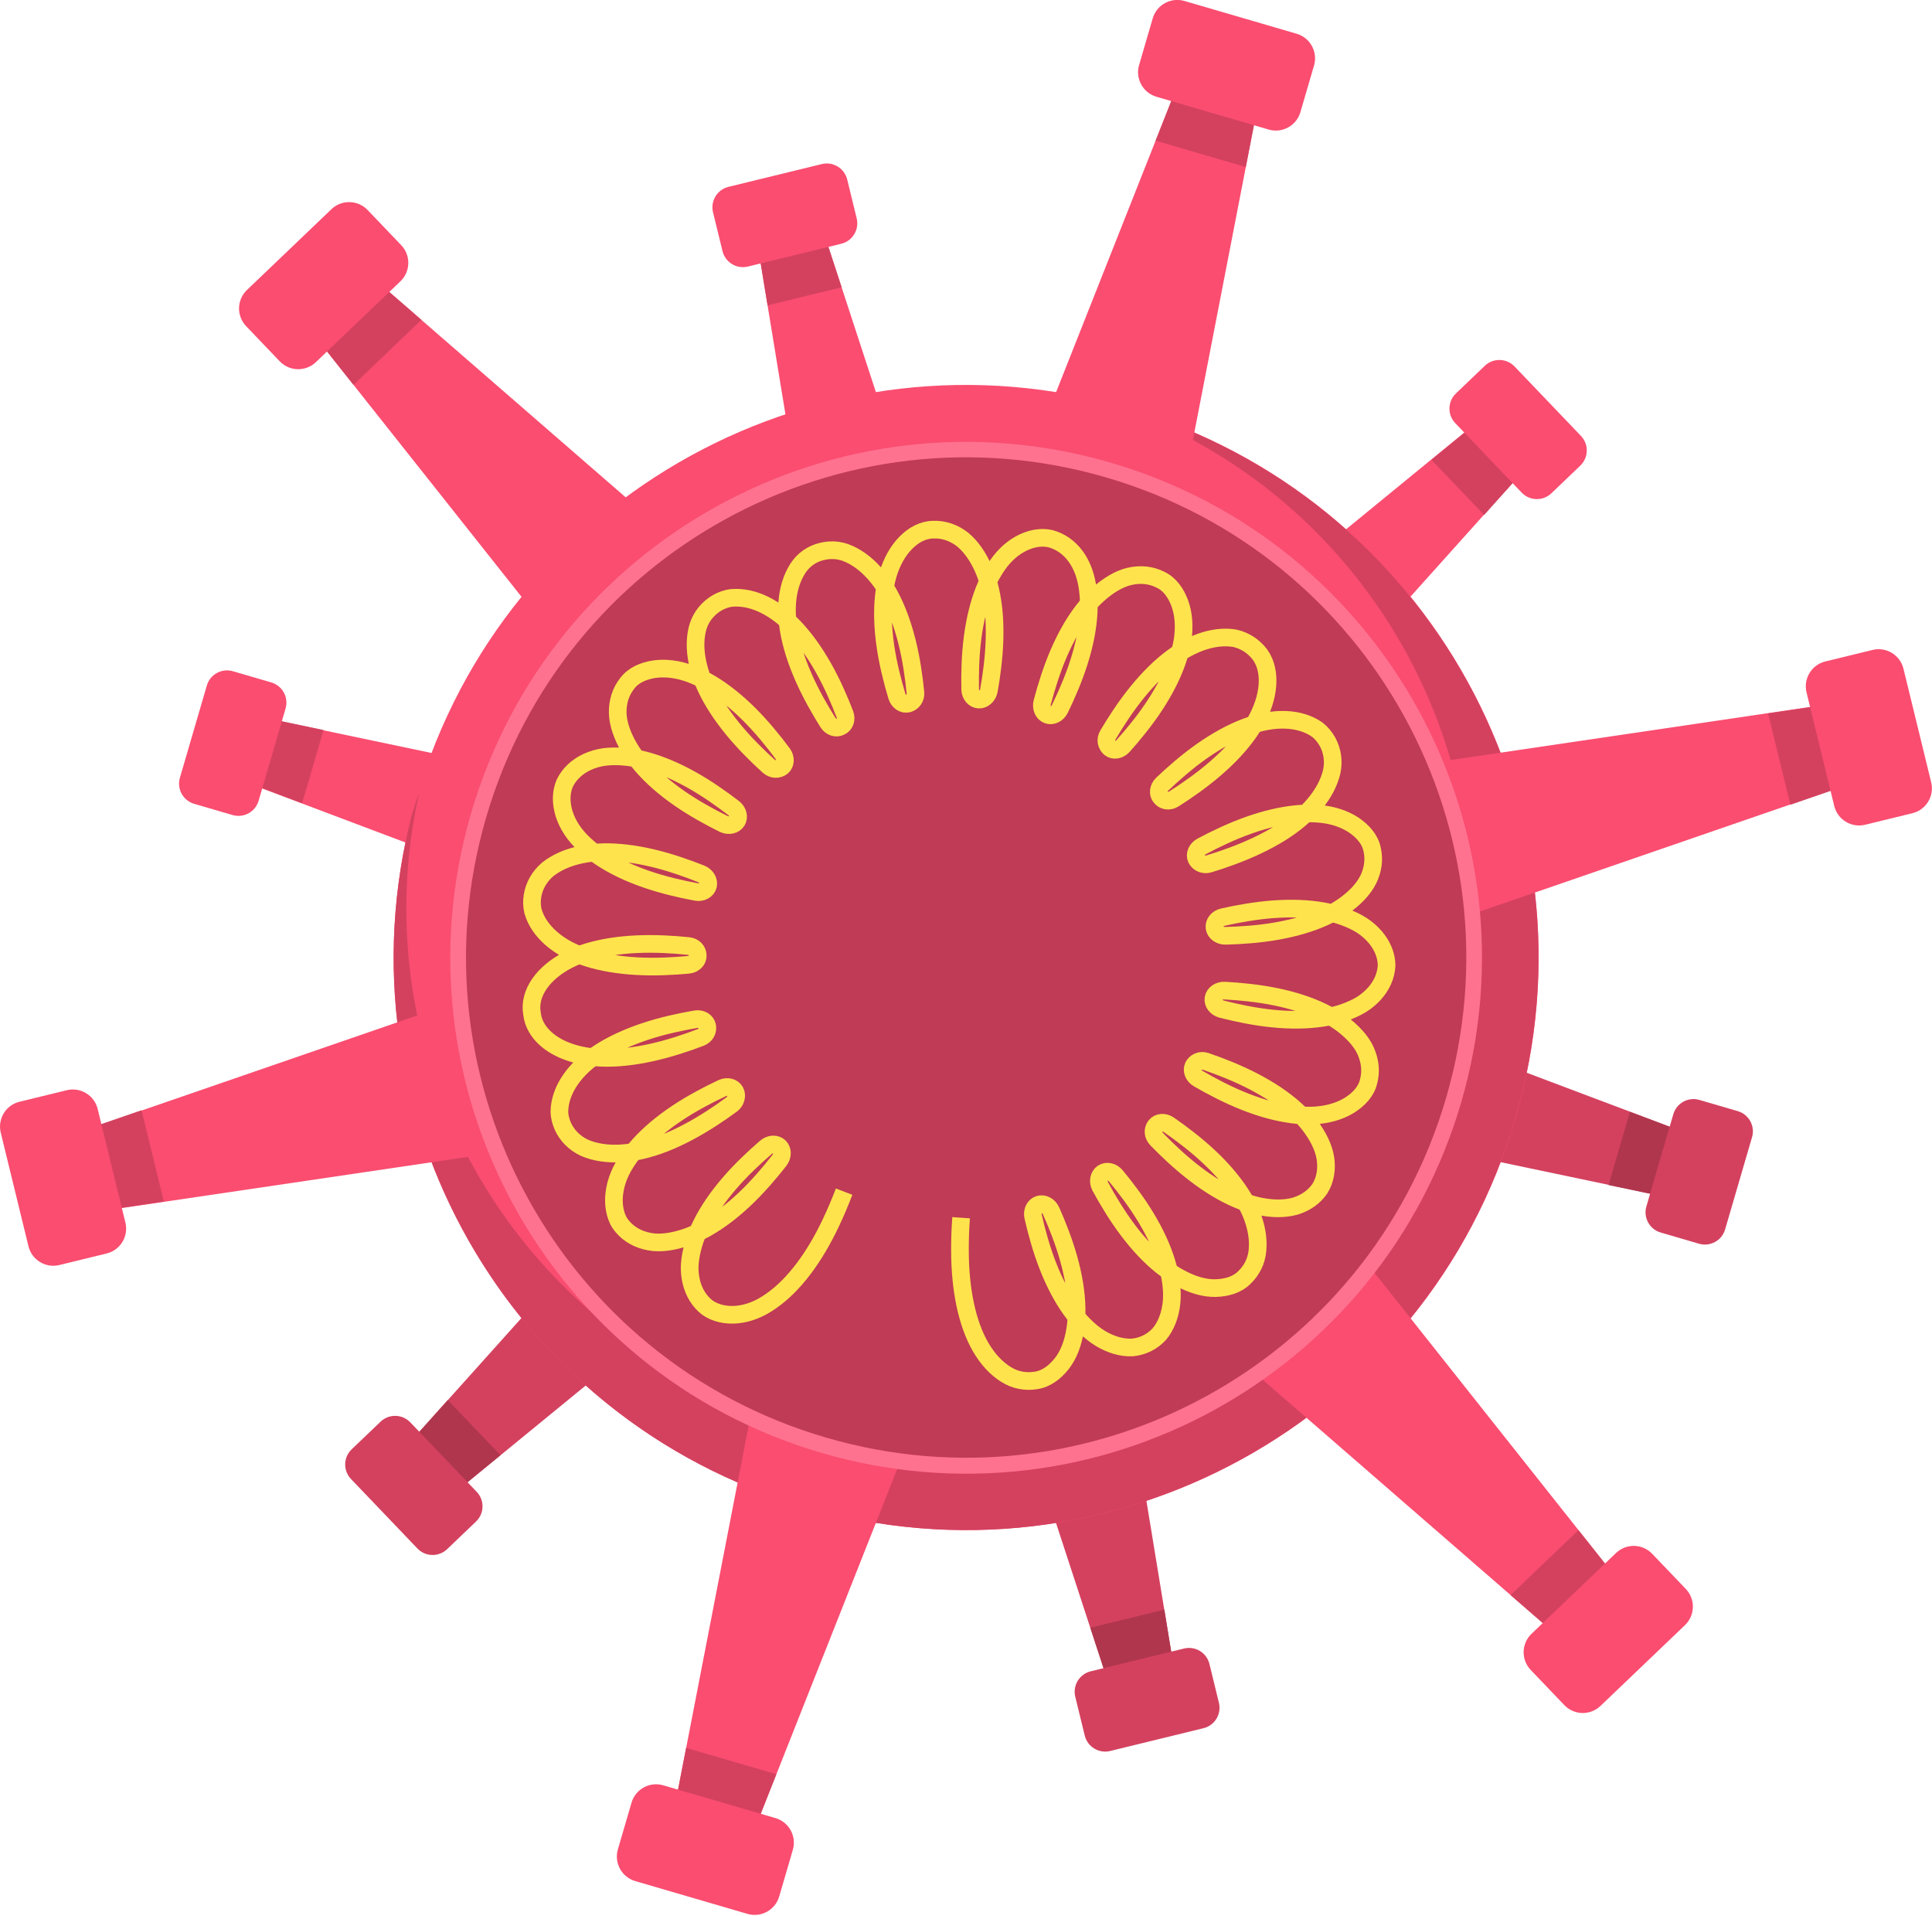 <?xml version="1.0" encoding="UTF-8" standalone="no"?>
<!DOCTYPE svg PUBLIC "-//W3C//DTD SVG 1.1//EN" "http://www.w3.org/Graphics/SVG/1.1/DTD/svg11.dtd">
<svg width="100%" height="100%" viewBox="0 0 716 710" version="1.1" xmlns="http://www.w3.org/2000/svg" xmlns:xlink="http://www.w3.org/1999/xlink" xml:space="preserve" xmlns:serif="http://www.serif.com/" style="fill-rule:evenodd;clip-rule:evenodd;stroke-miterlimit:10;">
    <g transform="matrix(2,0,0,2,-1562.01,-19883.8)">
        <g transform="matrix(-0.971,0.237,0.237,0.971,911.739,9994.2)">
            <path d="M-30.422,86.606L-4.027,86.606L-11.225,-6.974L-23.223,-6.975L-30.422,86.606Z" style="fill:rgb(250,77,112);fill-rule:nonzero;"/>
        </g>
        <g transform="matrix(0.971,-0.237,-0.237,-0.971,925.366,9999.6)">
            <path d="M-1.799,1.597L12.33,1.597L11.264,15.45L-0.733,15.45L-1.799,1.597Z" style="fill:rgb(212,65,95);fill-rule:nonzero;"/>
        </g>
        <g transform="matrix(1,0,0,1,936.887,9976.52)">
            <path d="M0,10.543L-17.294,14.764C-19.385,15.274 -21.493,13.993 -22.003,11.903L-23.759,4.71C-24.269,2.619 -22.988,0.511 -20.897,0.001L-3.603,-4.22C-1.513,-4.731 0.596,-3.449 1.106,-1.359L2.861,5.834C3.372,7.925 2.091,10.033 0,10.543" style="fill:rgb(250,77,112);fill-rule:nonzero;"/>
        </g>
        <g transform="matrix(0.971,-0.237,-0.237,-0.971,948.922,10173.5)">
            <path d="M10.415,3.659L36.81,3.659L29.612,-89.921L17.615,-89.922L10.415,3.659Z" style="fill:rgb(212,65,95);fill-rule:nonzero;"/>
        </g>
        <g transform="matrix(-0.971,0.237,0.237,0.971,987.41,10257.8)">
            <path d="M-13.277,-14.959L0.853,-14.959L-0.212,-1.106L-12.21,-1.106L-13.277,-14.959Z" style="fill:rgb(176,54,78);fill-rule:nonzero;"/>
        </g>
        <g transform="matrix(1,0,0,1,983.113,10262.1)">
            <path d="M0,-10.543L17.294,-14.764C19.384,-15.274 21.492,-13.993 22.003,-11.902L23.759,-4.709C24.269,-2.619 22.988,-0.511 20.897,0L3.603,4.221C1.512,4.731 -0.596,3.45 -1.106,1.359L-2.862,-5.834C-3.372,-7.925 -2.091,-10.033 0,-10.543" style="fill:rgb(212,65,95);fill-rule:nonzero;"/>
        </g>
        <g transform="matrix(-0.28,0.96,0.96,0.28,861.122,10143.2)">
            <path d="M-63.834,41.85L-37.44,41.85L-44.638,-51.729L-56.636,-51.729L-63.834,41.85Z" style="fill:rgb(250,77,112);fill-rule:nonzero;"/>
        </g>
        <g transform="matrix(-0.979,-0.206,-0.206,0.979,823.064,10086)">
            <path d="M-15.678,-12.332L-1.782,-12.332L-0.862,-0.37L-14.594,1.755L-15.678,-12.332Z" style="fill:rgb(212,65,95);fill-rule:nonzero;"/>
        </g>
        <g transform="matrix(1,0,0,1,833.92,10086)">
            <path d="M0,-12.827L-4.992,4.261C-5.595,6.326 -7.759,7.512 -9.824,6.908L-16.931,4.832C-18.997,4.229 -20.182,2.065 -19.579,-0L-14.587,-17.088C-13.984,-19.154 -11.82,-20.339 -9.755,-19.735L-2.647,-17.66C-0.582,-17.056 0.603,-14.892 0,-12.827" style="fill:rgb(250,77,112);fill-rule:nonzero;"/>
        </g>
        <g transform="matrix(0.28,-0.96,-0.96,-0.28,1037.94,10188.5)">
            <path d="M31.374,47.854L57.768,47.854L50.569,-45.725L38.572,-45.725L31.374,47.854Z" style="fill:rgb(212,65,95);fill-rule:nonzero;"/>
        </g>
        <g transform="matrix(0.979,0.206,0.206,-0.979,1078.14,10159.6)">
            <path d="M1.284,-1.632L15.176,-1.632L16.097,10.33L2.368,12.456L1.284,-1.632Z" style="fill:rgb(176,54,78);fill-rule:nonzero;"/>
        </g>
        <g transform="matrix(1,0,0,1,1086.08,10152.6)">
            <path d="M0,12.827L4.992,-4.261C5.595,-6.327 7.759,-7.512 9.824,-6.908L16.931,-4.832C18.997,-4.229 20.182,-2.065 19.579,0L14.587,17.088C13.984,19.153 11.82,20.339 9.755,19.735L2.647,17.659C0.582,17.056 -0.603,14.892 0,12.827" style="fill:rgb(212,65,95);fill-rule:nonzero;"/>
        </g>
        <g transform="matrix(0.691,0.723,0.723,-0.691,938.89,10170)">
            <path d="M-35.246,3.922L-8.852,3.922L-16.052,-89.659L-28.05,-89.658L-35.246,3.922Z" style="fill:rgb(212,65,95);fill-rule:nonzero;"/>
        </g>
        <g transform="matrix(0.691,0.723,0.723,-0.691,857.04,10204.5)">
            <path d="M3.545,-6.623L15.543,-6.623L16.608,7.231L2.48,7.231L3.545,-6.623Z" style="fill:rgb(176,54,78);fill-rule:nonzero;"/>
        </g>
        <g transform="matrix(1,0,0,1,857.033,10228.8)">
            <path d="M0,-23.369L12.302,-10.502C13.789,-8.947 13.734,-6.481 12.179,-4.993L6.827,0.124C5.272,1.611 2.806,1.556 1.318,0L-10.984,-12.867C-12.471,-14.422 -12.416,-16.889 -10.861,-18.376L-5.509,-23.493C-3.954,-24.98 -1.487,-24.924 0,-23.369" style="fill:rgb(212,65,95);fill-rule:nonzero;"/>
        </g>
        <g transform="matrix(-0.691,-0.723,-0.723,0.691,1068.58,10046.4)">
            <path d="M9.176,82.468L35.57,82.468L28.37,-11.113L16.372,-11.112L9.176,82.468Z" style="fill:rgb(250,77,112);fill-rule:nonzero;"/>
        </g>
        <g transform="matrix(-0.691,-0.723,-0.723,0.691,1048.59,10021.5)">
            <path d="M-15.495,-8.295L-3.498,-8.295L-2.433,5.56L-16.561,5.559L-15.495,-8.295Z" style="fill:rgb(212,65,95);fill-rule:nonzero;"/>
        </g>
        <g transform="matrix(1,0,0,1,1062.97,10009.8)">
            <path d="M0,23.368L-12.302,10.502C-13.79,8.946 -13.734,6.48 -12.179,4.993L-6.828,-0.124C-5.272,-1.611 -2.806,-1.556 -1.319,-0.001L10.984,12.866C12.471,14.421 12.416,16.888 10.86,18.375L5.509,23.492C3.953,24.979 1.487,24.923 0,23.368" style="fill:rgb(250,77,112);fill-rule:nonzero;"/>
        </g>
        <g transform="matrix(0.28,-0.96,-0.96,-0.28,1017.09,10029.9)">
            <path d="M-101.804,-76.32C-160.379,-76.32 -207.863,-28.835 -207.864,29.738C-207.863,88.313 -160.379,135.798 -101.804,135.798C-43.23,135.797 4.254,88.313 4.254,29.739C4.255,-28.835 -43.23,-76.319 -101.804,-76.32" style="fill:rgb(250,77,112);fill-rule:nonzero;"/>
        </g>
        <g transform="matrix(1,0,0,1,930.261,10033.9)">
            <path d="M0,187.211C56.225,203.636 115.119,171.371 131.543,115.146C147.644,60.029 116.939,2.374 62.755,-15.349C61.354,-15.717 59.953,-16.107 58.549,-16.425C107.046,1.211 134.155,53.717 119.479,103.956C104.194,156.279 49.387,186.305 -2.937,171.02C-53.175,156.344 -82.831,105.233 -71.588,54.869C-72.075,56.223 -72.501,57.614 -72.945,58.993C-87.176,114.197 -55.118,171.11 0,187.211" style="fill:rgb(212,65,95);fill-rule:nonzero;"/>
        </g>
        <g transform="matrix(1,0,0,1,965.904,9962.82)">
            <path d="M0,79.01L34.836,-9.005L48.847,-4.912L30.825,88.015" style="fill:rgb(250,77,112);fill-rule:nonzero;"/>
        </g>
        <g transform="matrix(1,0,0,1,1014.75,9968.75)">
            <path d="M0,-10.845L-14.012,-14.938L-19.612,-0.789C-19.602,-0.787 -19.594,-0.782 -19.585,-0.78L-2.925,4.087C-2.916,4.089 -2.906,4.091 -2.897,4.093L0,-10.845Z" style="fill:rgb(212,65,95);fill-rule:nonzero;"/>
        </g>
        <g transform="matrix(1,0,0,1,1016.09,9942.08)">
            <path d="M0,23.821L-20.79,17.748C-23.304,17.013 -24.746,14.381 -24.011,11.868L-21.485,3.221C-20.751,0.708 -18.119,-0.734 -15.606,0L5.185,6.073C7.698,6.807 9.14,9.44 8.406,11.953L5.88,20.6C5.145,23.113 2.513,24.555 0,23.821" style="fill:rgb(250,77,112);fill-rule:nonzero;"/>
        </g>
        <g transform="matrix(1,0,0,1,954.096,10275.8)">
            <path d="M0,-79.01L-34.836,9.005L-48.847,4.912L-30.825,-88.015" style="fill:rgb(250,77,112);fill-rule:nonzero;"/>
        </g>
        <g transform="matrix(1,0,0,1,924.833,10279.9)">
            <path d="M0,-9.286L-16.659,-14.152C-16.669,-14.155 -16.678,-14.156 -16.687,-14.159L-19.584,0.779L-5.573,4.873L0.027,-9.276C0.018,-9.279 0.009,-9.283 0,-9.286" style="fill:rgb(212,65,95);fill-rule:nonzero;"/>
        </g>
        <g transform="matrix(1,0,0,1,903.906,10296.5)">
            <path d="M0,-23.821L20.791,-17.748C23.304,-17.013 24.746,-14.381 24.012,-11.868L21.486,-3.221C20.751,-0.708 18.119,0.734 15.606,0L-5.184,-6.073C-7.698,-6.807 -9.14,-9.44 -8.406,-11.953L-5.88,-20.6C-5.146,-23.113 -2.513,-24.555 0,-23.821" style="fill:rgb(250,77,112);fill-rule:nonzero;"/>
        </g>
        <g transform="matrix(1,0,0,1,895.858,9991.19)">
            <path d="M0,84.264L-58.805,10.088L-48.255,0L23.211,62.071" style="fill:rgb(250,77,112);fill-rule:nonzero;"/>
        </g>
        <g transform="matrix(1,0,0,1,847.603,10013.2)">
            <path d="M0,-22.01L-10.551,-11.922L-1.099,0C-1.092,-0.006 -1.084,-0.011 -1.077,-0.017L11.466,-12.009C11.474,-12.016 11.479,-12.025 11.487,-12.033L0,-22.01Z" style="fill:rgb(212,65,95);fill-rule:nonzero;"/>
        </g>
        <g transform="matrix(1,0,0,1,855.199,9995.63)">
            <path d="M0,-1.605L-15.655,13.363C-17.547,15.173 -20.548,15.105 -22.357,13.213L-28.583,6.702C-30.392,4.81 -30.325,1.809 -28.433,-0.001L-12.778,-14.969C-10.885,-16.778 -7.884,-16.711 -6.075,-14.819L0.15,-8.307C1.96,-6.415 1.892,-3.414 0,-1.605" style="fill:rgb(250,77,112);fill-rule:nonzero;"/>
        </g>
        <g transform="matrix(1,0,0,1,1024.14,10247.4)">
            <path d="M0,-84.264L58.805,-10.088L48.255,0L-23.211,-62.071" style="fill:rgb(250,77,112);fill-rule:nonzero;"/>
        </g>
        <g transform="matrix(1,0,0,1,1072.4,10225.4)">
            <path d="M0,22.01L10.551,11.922L1.099,0C1.092,0.007 1.083,0.012 1.076,0.018L-11.47,12.013C-11.477,12.019 -11.482,12.026 -11.489,12.032L0,22.01Z" style="fill:rgb(212,65,95);fill-rule:nonzero;"/>
        </g>
        <g transform="matrix(1,0,0,1,1064.8,10243)">
            <path d="M0,1.605L15.655,-13.363C17.547,-15.173 20.548,-15.105 22.357,-13.213L28.583,-6.702C30.392,-4.81 30.325,-1.809 28.433,0.001L12.778,14.969C10.885,16.778 7.885,16.711 6.075,14.819L-0.15,8.308C-1.96,6.415 -1.892,3.414 0,1.605" style="fill:rgb(250,77,112);fill-rule:nonzero;"/>
        </g>
        <g transform="matrix(1,0,0,1,889.954,10135.6)">
            <path d="M0,17.359L-93.641,31.198L-97.102,17.017L-7.614,-13.839" style="fill:rgb(250,77,112);fill-rule:nonzero;"/>
        </g>
        <g transform="matrix(1,0,0,1,796.313,10147.6)">
            <path d="M0,19.141L15.051,16.917C15.048,16.907 15.049,16.897 15.046,16.887L10.933,0.031C10.93,0.02 10.925,0.011 10.923,0L-3.461,4.96L0,19.141Z" style="fill:rgb(212,65,95);fill-rule:nonzero;"/>
        </g>
        <g transform="matrix(1,0,0,1,799.105,10172.8)">
            <path d="M0,-25.426L5.136,-4.384C5.756,-1.841 4.198,0.724 1.654,1.345L-7.098,3.481C-9.641,4.102 -12.206,2.543 -12.827,-0L-17.962,-21.042C-18.583,-23.585 -17.024,-26.151 -14.481,-26.771L-5.729,-28.907C-3.186,-29.528 -0.621,-27.969 0,-25.426" style="fill:rgb(250,77,112);fill-rule:nonzero;"/>
        </g>
        <g transform="matrix(1,0,0,1,1030.05,10103)">
            <path d="M0,-17.359L93.641,-31.198L97.102,-17.017L7.614,13.839" style="fill:rgb(250,77,112);fill-rule:nonzero;"/>
        </g>
        <g transform="matrix(0.28,-0.96,-0.96,-0.28,1011.44,10038.8)">
            <path d="M-91.731,-68.768C-144.511,-68.769 -187.297,-25.983 -187.296,26.797C-187.297,79.575 -144.511,122.362 -91.731,122.361C-38.953,122.362 3.834,79.576 3.834,26.797C3.834,-25.982 -38.952,-68.768 -91.731,-68.768" style="fill:rgb(255,114,143);fill-rule:nonzero;"/>
        </g>
        <g transform="matrix(0.28,-0.96,-0.96,-0.28,1009.88,10041.2)">
            <path d="M-88.94,-66.676C-140.114,-66.677 -181.598,-25.192 -181.598,25.981C-181.598,77.154 -140.114,118.639 -88.94,118.638C-37.767,118.638 3.717,77.155 3.717,25.982C3.718,-25.192 -37.767,-66.676 -88.94,-66.676" style="fill:rgb(191,59,86);fill-rule:nonzero;"/>
        </g>
        <g transform="matrix(1,0,0,1,1123.69,10091)">
            <path d="M0,-19.141L-15.052,-16.917C-15.05,-16.907 -15.049,-16.897 -15.047,-16.888L-10.933,-0.03C-10.931,-0.02 -10.926,-0.01 -10.924,0L3.461,-4.96L0,-19.141Z" style="fill:rgb(212,65,95);fill-rule:nonzero;"/>
        </g>
        <g transform="matrix(1,0,0,1,1120.89,10065.8)">
            <path d="M0,25.426L-5.135,4.384C-5.756,1.841 -4.198,-0.725 -1.654,-1.345L7.098,-3.481C9.641,-4.102 12.206,-2.543 12.827,0.001L17.963,21.042C18.583,23.586 17.025,26.151 14.481,26.771L5.729,28.907C3.186,29.528 0.621,27.969 0,25.426" style="fill:rgb(250,77,112);fill-rule:nonzero;"/>
        </g>
        <g transform="matrix(1,0,0,1,959.096,10070.4)">
            <path d="M0,97.118C-0.145,99.144 -0.23,101.267 -0.21,103.454C-0.171,110.379 1.068,116.707 3.65,121.132C4.923,123.304 6.506,125.013 8.271,126.122C10.034,127.244 11.953,127.565 13.851,127.265C15.757,126.995 17.375,125.756 18.638,124.172C19.907,122.587 20.747,120.361 21.14,117.841C21.963,112.81 20.857,106.521 18.383,100.008C17.838,98.559 17.256,97.161 16.657,95.819C16.247,94.918 15.281,94.407 14.437,94.668C13.597,94.937 13.129,95.923 13.349,96.915C13.677,98.354 14.051,99.825 14.485,101.311C16.405,107.981 19.289,113.659 22.982,117.243C24.828,119.075 26.781,120.209 28.774,120.79C29.766,121.071 30.763,121.202 31.727,121.156C32.672,121.069 33.591,120.816 34.451,120.391C35.311,119.967 36.07,119.392 36.714,118.694C37.34,117.963 37.84,117.088 38.221,116.131C38.971,114.194 39.262,111.958 38.931,109.378C38.336,104.267 35.589,98.521 31.469,92.935C30.554,91.686 29.616,90.493 28.674,89.357C28.021,88.578 26.954,88.35 26.227,88.854C25.506,89.367 25.32,90.441 25.785,91.316C26.485,92.608 27.24,93.92 28.058,95.234C31.719,101.162 36.037,105.872 40.526,108.282C42.764,109.504 45.039,110.194 47.069,110.156C49.095,110.123 51.056,109.592 52.432,108.25C53.824,106.928 54.746,105.222 54.924,103.133C55.123,101.061 54.735,98.767 53.793,96.435C51.845,91.675 47.609,86.849 42.141,82.589C40.923,81.633 39.699,80.739 38.487,79.9C37.649,79.327 36.575,79.405 36.03,80.098C35.483,80.791 35.521,81.812 36.236,82.556C37.26,83.614 38.342,84.675 39.483,85.72C42.043,88.066 44.669,90.099 47.303,91.683C49.95,93.282 52.566,94.395 55.025,94.941C57.487,95.495 59.854,95.534 61.852,94.989C63.803,94.412 65.431,93.287 66.507,91.695C67.501,90.051 67.813,88.089 67.505,86.077C67.18,84.053 66.109,81.91 64.565,79.919C61.505,75.911 56.018,72.374 49.607,69.76C48.176,69.17 46.757,68.643 45.367,68.166C44.387,67.834 43.486,68.246 43.058,69.021C42.666,69.811 43.057,70.819 43.931,71.335C45.206,72.076 46.536,72.805 47.918,73.501C54.106,76.647 60.24,78.419 65.406,78.173C67.914,78.035 70.122,77.396 71.893,76.325C73.622,75.243 75.063,73.78 75.502,71.899C76.01,70.041 75.803,68.072 74.969,66.22C74.155,64.368 72.47,62.582 70.442,61.087C66.32,58.052 60.257,56.176 53.357,55.413C51.82,55.237 50.306,55.117 48.829,55.037C47.814,54.988 46.905,55.609 46.763,56.476C46.621,57.343 47.287,58.206 48.27,58.463C49.7,58.829 51.18,59.168 52.699,59.461C59.51,60.799 65.877,60.828 70.749,59.172C71.965,58.764 73.086,58.26 74.09,57.669C75.068,57.075 75.871,56.387 76.564,55.629C77.937,54.115 78.75,52.302 78.847,50.381C78.828,48.462 78.036,46.63 76.706,45.08C76.038,44.304 75.229,43.597 74.297,42.974C73.335,42.354 72.209,41.822 71.009,41.38C66.181,39.59 59.812,39.427 52.964,40.56C51.436,40.807 49.947,41.102 48.507,41.425C47.517,41.652 46.831,42.499 46.952,43.376C47.073,44.252 47.967,44.905 48.984,44.884C50.464,44.847 51.977,44.771 53.518,44.639C60.443,44.071 66.549,42.368 70.753,39.462C72.83,38.03 74.534,36.305 75.439,34.481C76.331,32.663 76.603,30.712 76.156,28.85C75.776,26.968 74.39,25.464 72.709,24.327C70.966,23.207 68.844,22.474 66.269,22.277C61.113,21.855 54.912,23.4 48.612,26.316C47.205,26.961 45.85,27.641 44.55,28.335C43.657,28.818 43.236,29.814 43.604,30.622C44.004,31.417 44.963,31.839 45.922,31.555C47.328,31.128 48.765,30.65 50.215,30.111C53.47,28.904 56.485,27.492 59.109,25.867C61.712,24.254 63.854,22.453 65.488,20.509C67.117,18.571 68.211,16.5 68.682,14.462C69.104,12.451 68.783,10.531 67.851,8.858C67.375,8.027 66.767,7.301 66.026,6.71C65.235,6.147 64.332,5.707 63.344,5.399C61.365,4.779 59.05,4.69 56.583,5.135C51.544,6.068 45.917,9.27 40.645,13.754C39.462,14.753 38.339,15.77 37.272,16.785C36.543,17.488 36.412,18.547 36.995,19.211C37.546,19.9 38.555,20.071 39.426,19.524C40.668,18.736 41.926,17.892 43.181,16.986C45.996,14.954 48.521,12.792 50.61,10.531C52.711,8.263 54.359,5.907 55.37,3.628C57.435,-0.919 57.356,-5.626 54.478,-8.231C53.786,-8.899 52.986,-9.422 52.11,-9.794C51.671,-9.981 51.214,-10.13 50.741,-10.24C50.245,-10.325 49.733,-10.373 49.21,-10.384C47.118,-10.428 44.847,-9.871 42.58,-8.758C38.057,-6.599 33.474,-1.914 29.629,3.832C28.763,5.115 27.96,6.399 27.213,7.665C26.684,8.566 26.922,9.51 27.577,10.102C28.26,10.655 29.316,10.484 29.997,9.733C30.979,8.635 31.961,7.48 32.922,6.267C37.254,0.843 40.238,-4.82 41.052,-9.953C41.415,-12.429 41.239,-14.731 40.543,-16.681C39.839,-18.611 38.672,-20.287 36.925,-21.099C35.211,-21.971 33.244,-22.165 31.265,-21.722C29.285,-21.285 27.201,-20.003 25.327,-18.315C21.525,-14.889 18.461,-9.33 16.32,-2.727C15.837,-1.256 15.413,0.202 15.037,1.632C14.784,2.617 15.211,3.632 16.033,3.947C16.855,4.261 17.837,3.784 18.287,2.873C18.933,1.545 19.563,0.164 20.157,-1.265C22.841,-7.667 24.152,-13.896 23.514,-19.001C22.969,-24.205 20.272,-27.692 16.534,-28.702C14.655,-29.116 12.687,-28.663 10.899,-27.678C9.103,-26.671 7.478,-25.097 6.126,-22.855C3.402,-18.469 1.974,-12.252 1.722,-5.315C1.66,-3.768 1.652,-2.252 1.681,-0.777C1.707,0.238 2.397,1.074 3.276,1.122C4.154,1.178 4.972,0.398 5.15,-0.561C5.408,-2.006 5.636,-3.502 5.815,-5.039C6.651,-11.972 6.206,-18.297 4.191,-22.976C3.2,-25.309 1.843,-27.256 0.231,-28.58C-1.377,-29.806 -3.24,-30.447 -5.16,-30.367C-7.086,-30.346 -8.842,-29.367 -10.286,-27.891C-11.732,-26.414 -12.857,-24.398 -13.572,-22C-14.995,-17.011 -14.693,-10.617 -13.069,-3.869C-12.713,-2.362 -12.312,-0.901 -11.886,0.51C-11.588,1.479 -10.697,2.08 -9.835,1.868C-8.981,1.612 -8.366,0.85 -8.464,-0.19C-8.607,-1.653 -8.793,-3.156 -9.036,-4.684C-10.098,-11.517 -12.278,-17.69 -15.456,-21.568C-17.036,-23.538 -18.851,-25.007 -20.757,-25.857C-22.671,-26.749 -24.59,-26.732 -26.414,-26.155C-28.232,-25.552 -29.724,-24.307 -30.691,-22.431C-31.68,-20.605 -32.218,-18.345 -32.263,-15.832C-32.327,-13.349 -31.825,-10.465 -30.911,-7.54C-29.996,-4.604 -28.643,-1.569 -26.971,1.474C-26.227,2.831 -25.452,4.133 -24.667,5.378C-24.121,6.235 -23.115,6.553 -22.341,6.121C-21.523,5.772 -21.183,4.761 -21.541,3.813C-22.069,2.439 -22.648,1.039 -23.29,-0.369C-26.131,-6.668 -29.865,-12.009 -33.992,-14.973C-36.032,-16.438 -38.163,-17.356 -40.217,-17.652C-41.238,-17.791 -42.261,-17.813 -43.192,-17.609C-44.112,-17.385 -44.981,-16.999 -45.768,-16.452C-47.327,-15.335 -48.47,-13.777 -48.924,-11.737C-49.379,-9.694 -49.284,-7.355 -48.645,-4.908C-47.425,-0.031 -43.799,5.363 -38.93,10.305C-37.848,11.412 -36.752,12.457 -35.663,13.444C-34.904,14.125 -33.894,14.124 -33.187,13.588C-32.509,13.022 -32.465,11.948 -33.065,11.13C-33.943,9.946 -34.877,8.752 -35.872,7.567C-40.317,2.234 -45.261,-1.821 -50.114,-3.647C-52.499,-4.538 -54.76,-4.8 -56.815,-4.52C-58.836,-4.211 -60.724,-3.422 -61.874,-1.871C-63.075,-0.366 -63.664,1.524 -63.63,3.553C-63.589,5.592 -62.766,7.884 -61.488,10.061C-58.901,14.474 -54.072,18.589 -48.033,22.013C-46.689,22.781 -45.345,23.488 -44.02,24.144C-43.106,24.59 -42.024,24.378 -41.55,23.639C-41.076,22.9 -41.346,21.845 -42.148,21.221C-43.318,20.321 -44.543,19.426 -45.824,18.557C-51.555,14.64 -57.395,12.1 -62.528,11.699C-63.807,11.593 -65.036,11.613 -66.194,11.76C-67.315,11.926 -68.331,12.237 -69.264,12.661C-71.122,13.511 -72.582,14.857 -73.428,16.583C-74.198,18.343 -74.159,20.355 -73.552,22.305C-72.916,24.268 -71.728,26.168 -69.799,27.949C-66.048,31.506 -60.243,34.159 -53.499,35.805C-51.997,36.178 -50.513,36.492 -49.063,36.761C-48.064,36.94 -47.109,36.434 -46.889,35.583C-46.671,34.732 -47.25,33.782 -48.154,33.411C-49.517,32.867 -50.936,32.341 -52.405,31.855C-59.024,29.637 -65.33,28.786 -70.303,29.822C-72.792,30.322 -74.948,31.265 -76.597,32.573C-78.136,33.901 -79.117,35.608 -79.422,37.509C-79.564,38.461 -79.557,39.411 -79.324,40.342C-79.054,41.275 -78.618,42.183 -78.035,43.041C-76.868,44.758 -75.108,46.266 -72.897,47.446C-68.358,49.836 -61.961,50.804 -55.043,50.547C-53.496,50.496 -51.984,50.393 -50.518,50.255C-49.51,50.155 -48.751,49.404 -48.797,48.522C-48.809,47.641 -49.488,46.888 -50.513,46.778C-51.976,46.627 -53.486,46.51 -55.033,46.444C-58.501,46.295 -61.823,46.427 -64.864,46.909C-66.385,47.149 -67.835,47.475 -69.197,47.888C-70.536,48.301 -71.754,48.8 -72.876,49.381C-77.316,51.673 -80.16,55.424 -79.523,59.235C-79.123,63.083 -75.445,65.952 -70.533,67.003C-68.085,67.546 -65.254,67.644 -62.167,67.311C-59.104,66.987 -55.861,66.254 -52.549,65.212C-51.072,64.748 -49.644,64.244 -48.271,63.718C-47.302,63.345 -46.87,62.441 -47.055,61.573C-47.246,60.707 -48.178,60.177 -49.179,60.342C-50.63,60.591 -52.117,60.885 -53.624,61.238C-60.379,62.794 -66.27,65.387 -70.064,68.877C-71.893,70.587 -73.202,72.493 -73.885,74.445C-74.227,75.42 -74.413,76.405 -74.433,77.372C-74.438,78.333 -74.191,79.243 -73.816,80.122C-73.037,81.871 -71.663,83.261 -69.83,84.142C-67.911,84.983 -65.593,85.345 -63.063,85.198C-60.53,85.055 -57.785,84.403 -54.959,83.297C-52.093,82.17 -49.152,80.594 -46.24,78.709C-44.94,77.868 -43.698,77.003 -42.515,76.132C-42.106,75.831 -41.853,75.427 -41.748,75.001C-41.621,74.56 -41.648,74.102 -41.864,73.712C-42.294,72.936 -43.346,72.68 -44.267,73.107C-45.602,73.733 -46.958,74.412 -48.317,75.154C-54.422,78.456 -59.367,82.497 -62.108,86.88C-63.522,89.08 -64.174,91.204 -64.32,93.275C-64.381,94.301 -64.288,95.295 -64.04,96.228C-63.8,97.167 -63.393,98.037 -62.753,98.755C-61.518,100.225 -59.782,101.172 -57.785,101.541C-55.816,101.939 -53.376,101.569 -50.993,100.761C-46.145,99.113 -41.136,95.212 -36.563,89.989C-35.54,88.828 -34.575,87.655 -33.665,86.49C-33.044,85.685 -33.036,84.585 -33.668,83.972C-34.3,83.36 -35.391,83.413 -36.164,84.072C-37.282,85.037 -38.406,86.057 -39.515,87.136C-44.507,91.959 -48.17,97.165 -49.597,102.106C-49.958,103.336 -50.185,104.542 -50.274,105.703C-50.353,106.852 -50.242,107.899 -50.017,108.902C-49.558,110.894 -48.533,112.597 -47.01,113.775C-45.431,114.874 -43.458,115.254 -41.424,115.051C-39.38,114.842 -37.26,114.027 -35.133,112.499C-30.899,109.542 -27.133,104.392 -24.164,98.118C-23.221,96.144 -22.4,94.183 -21.674,92.283" style="fill:none;fill-rule:nonzero;stroke:rgb(255,227,77);stroke-width:3.27px;"/>
        </g>
    </g>
</svg>
